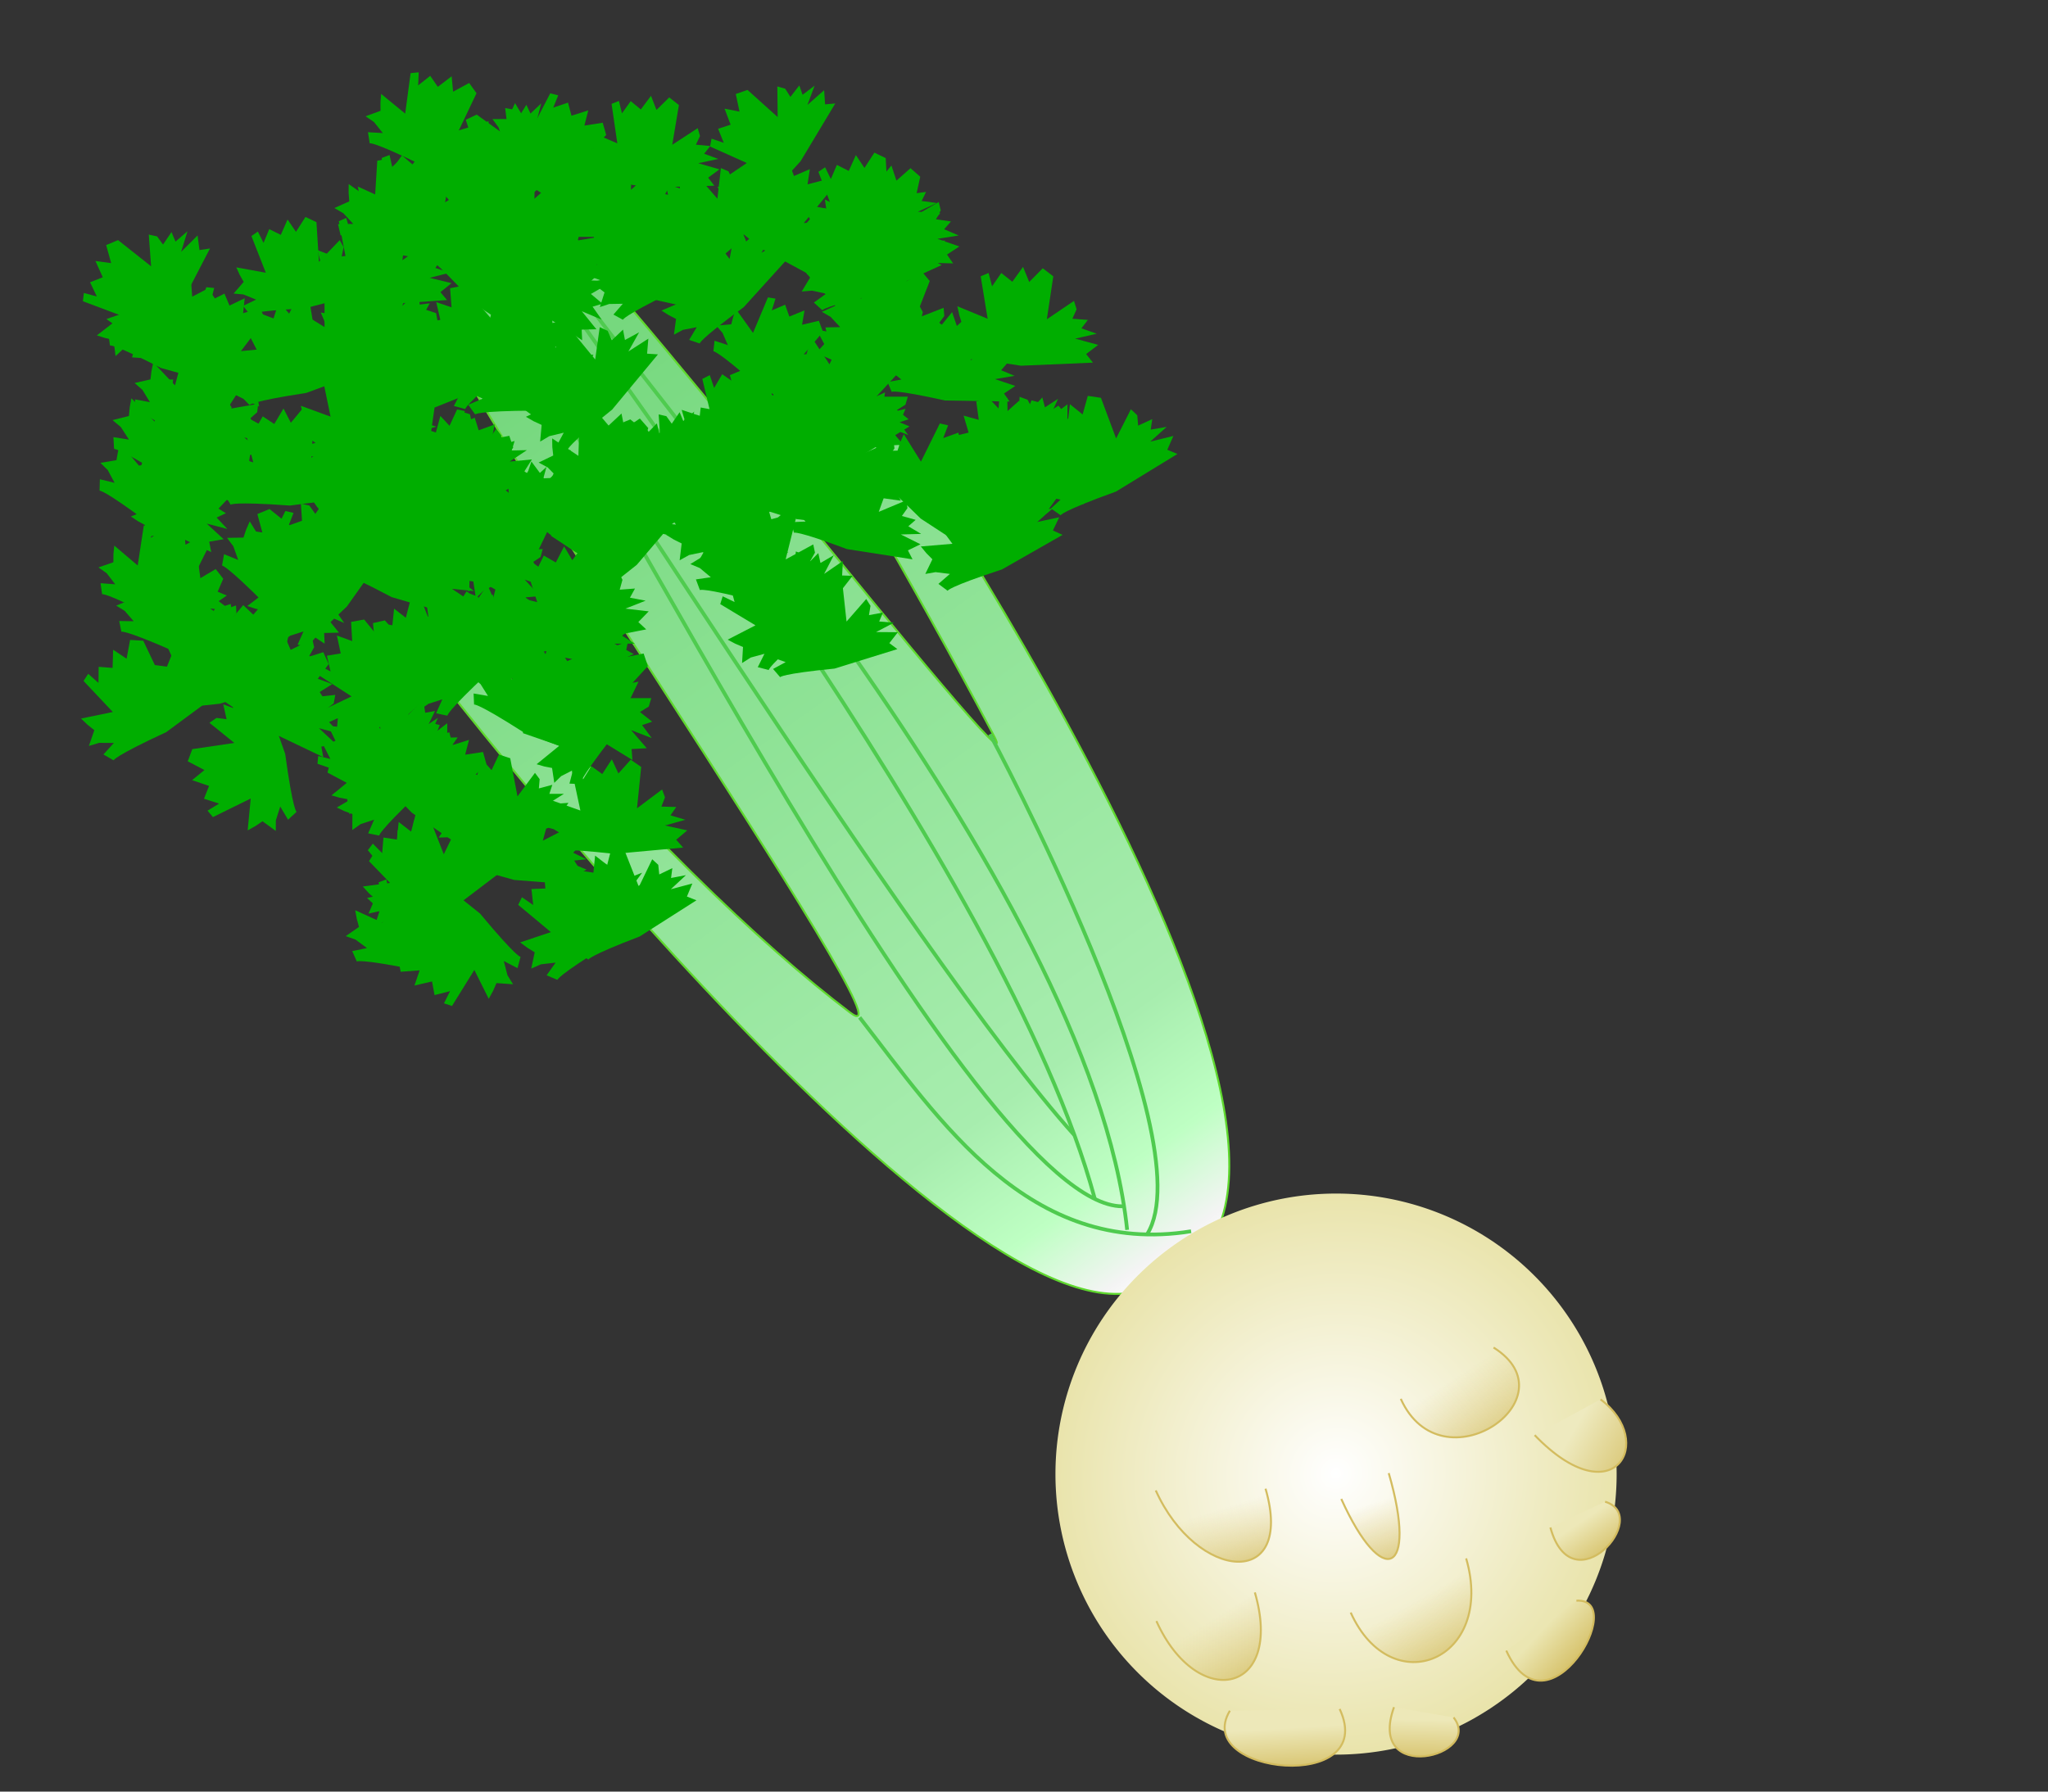 <?xml version="1.0" encoding="UTF-8"?>
<svg viewBox="0 150 800 700" xmlns="http://www.w3.org/2000/svg" xmlns:xlink="http://www.w3.org/1999/xlink">
 <rect x="0" y="150" width="800" height="700" fill="#333333" stroke="none"/>
 <defs>
  <linearGradient id="b">
   <stop stop-color="#d3bc5f" offset="0"/>
   <stop stop-color="#ede8b8" offset="1"/>
  </linearGradient>
  <linearGradient id="a">
   <stop stop-color="#d3bc5f" offset="0"/>
   <stop stop-color="#decd87" stop-opacity="0" offset="1"/>
  </linearGradient>
  <linearGradient id="n" x1="214.48" x2="463.98" y1="294.02" y2="645.93" gradientUnits="userSpaceOnUse">
   <stop stop-color="#76d87e" offset="0"/>
   <stop stop-color="#a7edae" offset=".779"/>
   <stop stop-color="#beffc3" offset=".893"/>
   <stop stop-color="#f4f4f4" offset=".973"/>
   <stop stop-color="#fff" offset="1"/>
  </linearGradient>
  <linearGradient id="i" x1="502.87" x2="501.7" y1="845.09" y2="825.23" gradientUnits="userSpaceOnUse">
   <stop stop-color="#d3bc5f" offset="0"/>
   <stop stop-color="#ede8b9" offset="1"/>
  </linearGradient>
  <linearGradient id="h" x1="618.02" x2="602.47" y1="801.12" y2="786.79" gradientUnits="userSpaceOnUse">
   <stop stop-color="#d3bc5f" offset="0"/>
   <stop stop-color="#ebe6b2" offset="1"/>
  </linearGradient>
  <linearGradient id="e" x1="645.91" x2="616.22" y1="723.16" y2="706.13" gradientUnits="userSpaceOnUse">
   <stop stop-color="#d3bc5f" offset="0"/>
   <stop stop-color="#eeeabf" offset="1"/>
  </linearGradient>
  <linearGradient id="m" x1="491.32" x2="473" y1="812.27" y2="783.01" gradientUnits="userSpaceOnUse" xlink:href="#a"/>
  <linearGradient id="l" x1="585.12" x2="564.59" y1="722.12" y2="690.64" gradientUnits="userSpaceOnUse" xlink:href="#a"/>
  <linearGradient id="g" x1="568.32" x2="552.22" y1="804.52" y2="775.81" gradientUnits="userSpaceOnUse" xlink:href="#a"/>
  <linearGradient id="j" x1="487.2" x2="477.73" y1="768.97" y2="739.16" gradientUnits="userSpaceOnUse" xlink:href="#a"/>
  <linearGradient id="f" x1="629.22" x2="618.58" y1="759.58" y2="743.85" gradientUnits="userSpaceOnUse" xlink:href="#b"/>
  <linearGradient id="k" x1="532.55" x2="523.08" y1="771.19" y2="741.37" gradientUnits="userSpaceOnUse" xlink:href="#a"/>
  <linearGradient id="d" x1="436.74" x2="423" y1="757.91" y2="737.6" gradientTransform="matrix(.634 .445 -.445 .634 616.85 166.1)" gradientUnits="userSpaceOnUse" xlink:href="#b"/>
  <radialGradient id="c" cx="488.57" cy="669.51" r="141.43" gradientTransform="matrix(1.355 -.988 .964 1.322 -818.89 266.86)" gradientUnits="userSpaceOnUse">
   <stop stop-color="#fff" offset="0"/>
   <stop stop-color="#dbd275" offset="1"/>
  </radialGradient>
 </defs>
 <path d="m453.1 650.45c101.81-33.199-116.2-348.59-116.2-348.59l-18.813 11.066s37.099 62.03 70.259 124.76c16.679 31.553-175.68-215.58-166.22-191.48 8.052 20.51-24.917 11.153-29.087 15.813-6.763 7.558-1.178 14.476-19.887 12.895-15.896-1.343 190.93 295.01 158.86 270.66-35.187-26.711-82.196-71.804-145.61-145.23-26.559 17.706-17.706 11.066-17.706 11.066s220.22 285.51 284.4 239.03z" fill="url(#n)" stroke="#5fd82e" stroke-width=".775"/>
 <path d="m206.33 244.32c19.775 37.487 186.46 245.15 221.32 374.04" fill="none" stroke="#4fcb4f" stroke-width="1.472"/>
 <path d="m177.83 244.87c31.183 40.16 179.34 279.28 241.8 348.59" fill="none" stroke="#4fcb4f" stroke-width="1.472"/>
 <path d="m197.47 274.95c31.183 40.16 183.25 346.56 240.97 346.37" fill="none" stroke="#4fcb4f" stroke-width="1.472"/>
 <path d="m220.63 255.66c21.442 36.899 205.38 238.72 219.66 374.87" fill="none" stroke="#4fcb4f" stroke-width="1.472"/>
 <path transform="matrix(.775 0 0 .775 143.25 207.08)" d="m630 669.51a141.43 141.43 0 1 1 -282.86 0 141.43 141.43 0 1 1 282.86 0z" fill="url(#c)"/>
 <path d="m167.62 421.74c-15.863 13.904-15.379 15.161-15.379 15.161l-4.139-1.004 2.454-5.059-5.134 1.472-3.229 2.11 0.278-6.025-2.911-1.188-2.882-1.488 10.364-5.507-13.32-7.788 0.888-2.94 4.488 2.096-1.579-5.598 4.941-1.037-1.657-6.362 5.581 1.748-0.699-6.875 4.641-1.066 10.382 11.59 1.126-11.692 2.911 1.188 1.645 3.336 3.866-4.015 0.853 3.713 4.979-3-3.555 7.071 6.98-4.926-0.22 5.425 3.926 0.075z" fill="#00ae00"/>
 <path d="m170.83 418.62c-19.556 7.42-19.541 8.756-19.541 8.756l-3.498-2.367 4.033-3.849-5.28-0.411-3.731 0.841 2.346-5.501-2.293-2.113-2.162-2.381 11.537-1.525-9.676-11.852 1.844-2.424 3.443 3.503 0.473-5.748 4.95 0.749 0.666-6.485 4.579 3.558 1.733-6.63 4.681 0.618 5.629 14.366 5.098-10.472 2.293 2.113 0.373 3.669 4.983-2.39-0.495 3.745 5.665-1.062-5.753 5.337 8.191-2.157-2.084 4.964 3.622 1.431z" fill="#00ae00"/>
 <path d="m158.79 450.85c-12.704 16.62-11.988 17.747-11.988 17.747l-4.221-0.167 1.397-5.398-4.704 2.435-2.727 2.683-0.908-5.912-3.063-0.586-3.094-0.883 9-7.381-14.473-4.968 0.289-3.032 4.774 1.161-2.63-5.135 4.601-1.974-2.855-5.862 5.768 0.608-2.024-6.548 4.304-1.944 12.36 9.239-1.191-11.588 3.063 0.586 2.252 2.921 2.974-4.66 1.555 3.443 4.254-3.89-2.074 7.57 5.823-6.154 0.847 5.318 3.832-0.694z" fill="#00ae00"/>
 <path d="m190.61 413.01c-16.391 15.298-15.835 16.617-15.835 16.617l-4.431-0.929 2.439-5.456-5.406 1.734-3.36 2.348 0.095-6.41-3.132-1.166-3.112-1.485 10.828-6.195-14.409-7.832 0.846-3.153 4.838 2.078-1.863-5.895 5.215-1.266-1.971-6.705 5.987 1.672-0.971-7.281 4.896-1.286 11.414 11.969 0.808-12.459 3.132 1.166 1.859 3.489 3.974-4.394 1.029 3.916 5.19-3.353-3.543 7.63 7.252-5.464-0.054 5.771 4.174-0.05z" fill="#00ae00"/>
 <path d="m160.9 467.56c-14.95-15.503-16.209-14.948-16.209-14.948l0.823-4.27 5.279 2.257-1.751-5.165-2.308-3.191 6.158-9e-3 1.07-3.027 1.377-3.012 6.12 10.303 7.296-13.963 3.042 0.763-1.92 4.679 5.633-1.882 1.298 4.989 6.408-1.998-1.512 5.777 6.978-1.047 1.312 4.682-11.316 11.151 11.979 0.581-1.07 3.027-3.322 1.84 4.283 3.748-3.745 1.05 3.302 4.932-7.384-3.283 5.362 6.879-5.544 0.039 0.114 4.008z" fill="#00ae00"/>
 <path d="m223.02 432.19c-16.801-15.758-18.115-15.098-18.115-15.098l0.65-4.606 5.759 2.128-2.147-5.423-2.637-3.284 6.577-0.34 0.981-3.291 1.31-3.291 7.089 10.677 7.045-15.306 3.29 0.652-1.8 5.101 5.916-2.312 1.653 5.26 6.738-2.478-1.305 6.251 7.398-1.493 1.653 4.931-11.49 12.518 12.827-0.022-0.981 3.291-3.45 2.144 4.775 3.774-3.945 1.322 3.791 5.091-8.063-3.111 6.097 7.061-5.92 0.339 0.336 4.275z" fill="#00ae00"/>
 <path d="m200.87 493.81c-20.18-5.811-20.973-4.729-20.973-4.729l-1.385-4.008 5.558-0.665-3.995-3.51-3.504-1.57 5.197-3.008-0.571-3.078-0.304-3.215 10.188 5.721-0.64-15.348 2.941-0.837 0.658 4.888 3.841-4.334 3.526 3.582 4.439-4.81 1.537 5.615 5.384-4.284 3.389 3.315-4.126 14.932 10.401-5.346 0.571 3.078-1.909 3.173 5.443 1.079-2.652 2.712 5.191 2.558-7.836 0.824 7.881 3.198-4.663 2.734 2.049 3.33z" fill="#00ae00"/>
 <path d="m198.97 479.48c-20.253 3.623-20.482 4.917-20.482 4.917l-2.952-2.923 4.598-2.989-5.03-1.356-3.76 0.136 3.267-4.893-1.833-2.459-1.658-2.695 11.431 0.62-7.203-13.214 2.223-2.008 2.693 4.012 1.501-5.471 4.649 1.623 1.821-6.149 3.781 4.271 2.879-6.095 4.414 1.448 2.834 14.91 6.83-9.199 1.833 2.459-0.306 3.615 5.252-1.406-1.158 3.531 5.67 2e-3 -6.531 4.115 8.311-0.598-2.916 4.421 3.241 2.041z" fill="#00ae00"/>
 <path d="m204.33 436c-18.052-11.546-19.141-10.718-19.141-10.718l-0.191-4.323 5.63 0.964-2.888-4.593-2.971-2.554 5.957-1.433 0.336-3.177 0.637-3.233 8.304 8.555 3.833-15.199 3.12 0.035-0.776 4.972 5.016-3.124 2.409 4.528 5.739-3.416-0.127 5.939 6.511-2.627 2.352 4.227-8.373 13.407 11.727-2.208-0.336 3.177-2.789 2.549 5.011 2.637-3.382 1.882 4.335 4.01-7.904-1.47 6.78 5.418-5.356 1.319 1.036 3.852z" fill="#00ae00"/>
 <path d="m173.65 503.8c-20.721 7.874-20.705 9.289-20.705 9.289l-3.708-2.507 4.272-4.082-5.596-0.433-3.954 0.893 2.483-5.831-2.431-2.238-2.293-2.522 12.226-1.622-10.26-12.555 1.953-2.57 3.651 3.711 0.499-6.092 5.246 0.791 0.702-6.873 4.855 3.768 1.833-7.027 4.962 0.653 5.973 15.222 5.397-11.101 2.431 2.238 0.397 3.888 5.28-2.536-0.522 3.969 6.003-1.128-6.095 5.659 8.68-2.29-2.207 5.262 3.839 1.514z" fill="#00ae00"/>
 <path d="m249.88 515.89c-20.059 7.663-20.041 9.034-20.041 9.034l-3.596-2.422 4.131-3.961-5.422-0.41-3.828 0.872 2.396-5.653-2.359-2.164-2.225-2.44 11.841-1.592-9.961-12.144 1.888-2.493 3.543 3.588 0.473-5.902 5.083 0.757 0.668-6.659 4.709 3.642 1.764-6.81 4.807 0.624 5.812 14.735 5.209-10.763 2.359 2.164 0.391 3.766 5.11-2.465-0.499 3.846 5.814-1.103-5.894 5.492 8.404-2.234-2.128 5.101 3.721 1.46z" fill="#00ae00"/>
 <path d="m176.01 505.61c-20.111 9.642-19.976 11.059-19.976 11.059l-3.929-2.201 3.939-4.452-5.647 0.037-3.889 1.229 1.998-6.056-2.626-2.039-2.511-2.336 12.121-2.657-11.346-11.722 1.742-2.741 3.973 3.412-0.014-6.15 5.327 0.351 0.125-6.95 5.185 3.369 1.245-7.2 5.029 0.236 7.272 14.757 4.475-11.585 2.626 2.039 0.726 3.865 5.08-2.988-0.189 4.024 5.924-1.637-5.633 6.188 8.509-3.028-1.768 5.462 3.976 1.195z" fill="#00ae00"/>
 <path d="m161.76 528.79c-21.635-4.312-22.37-3.11-22.37-3.11l-1.802-4.074 5.76-1.184-4.49-3.323-3.806-1.336 5.176-3.605-0.867-3.172-0.6-3.339 11.167 5.094-2.017-16.01 3.005-1.135 1.117 5.059 3.64-4.874 4.006 3.44 4.225-5.425 2.102 5.743 5.26-4.957 3.839 3.173-3.009 15.992 10.419-6.508 0.867 3.172-1.72 3.489 5.793 0.652-2.538 3.071 5.659 2.222-8.13 1.551 8.53 2.656-4.642 3.271 2.437 3.306z" fill="#00ae00"/>
 <path d="m238.42 438.96c-12.53 16.274-11.831 17.383-11.831 17.383l-4.144-0.178 1.39-5.295-4.627 2.375-2.687 2.624-0.871-5.808-3.005-0.586-3.034-0.878 8.861-7.216-14.193-4.927 0.294-2.976 4.683 1.156-2.564-5.05 4.524-1.923-2.783-5.765 5.661 0.617-1.965-6.436 4.233-1.894 12.103 9.113-1.13-11.381 3.005 0.586 2.201 2.876 2.936-4.565 1.515 3.386 4.19-3.805-2.062 7.425 5.738-6.022 0.813 5.224 3.765-0.668z" fill="#00ae00"/>
 <path d="m218.81 406.63c-19.625-7.964-20.534-6.963-20.534-6.963l-0.965-4.166 5.645-0.079-3.635-3.943-3.348-1.946 5.53-2.467-0.247-3.148 0.035-3.257 9.613 6.816 0.983-15.461 3.038-0.528 0.142 4.972 4.311-3.94 3.158 3.966 4.961-4.354 0.948 5.795 5.853-3.727 3.049 3.683-5.718 14.539 10.997-4.261 0.246 3.148-2.251 2.98 5.345 1.659-2.947 2.439 4.936 3.114-7.946-2e-3 7.566 4.042-4.966 2.248 1.702 3.557z" fill="#00ae00"/>
 <path d="m198.8 293.82c-17.539 14.626-17.049 15.999-17.049 15.999l-4.454-1.197 2.791-5.41-5.596 1.457-3.551 2.197 0.461-6.513-3.119-1.363-3.08-1.687 11.364-5.685-14.209-8.784 1.04-3.159 4.802 2.389-1.56-6.101 5.376-0.991-1.623-6.93 5.994 2.04-0.574-7.46 5.052-1.03 10.928 12.821 1.53-12.625 3.119 1.363 1.692 3.654 4.292-4.243 0.824 4.042 5.469-3.115-4.037 7.558 7.686-5.145-0.383 5.866 4.247 0.186z" fill="#00ae00"/>
 <path d="m135.87 296.41c-20.101-6.714-20.946-5.657-20.946-5.657l-1.227-4.1 5.632-0.435-3.88-3.708-3.467-1.732 5.367-2.813-0.445-3.128-0.17-3.255 10.031 6.199 5e-3 -15.502 3.001-0.72 0.456 4.956 4.056-4.207 3.404 3.761 4.68-4.662 1.312 5.727 5.61-4.091 3.277 3.486-4.792 14.88 10.713-4.949 0.445 3.128-2.059 3.118 5.443 1.319-2.789 2.622 5.126 2.799-7.936 0.499 7.811 3.558-4.818 2.559 1.925 3.444z" fill="#00ae00"/>
 <path d="m157.75 341.49c-22.737-3.502-23.447-2.216-23.447-2.216l-2.064-4.162 5.946-1.497-4.83-3.257-4.026-1.218 5.228-3.992-1.049-3.265-0.778-3.451 11.867 4.796-2.833-16.587 3.079-1.319 1.396 5.219 3.57-5.244 4.331 3.4 4.153-5.845 2.453 5.887 5.253-5.405 4.145 3.13-2.402 16.799 10.556-7.257 1.049 3.265-1.633 3.713 6.065 0.415-2.504 3.316 5.997 2.055-8.399 1.988 9.008 2.377-4.686 3.62 2.69 3.333z" fill="#00ae00"/>
 <path d="m183.25 266.28c-14.138-15.336-15.369-14.827-15.369-14.827l0.89-4.117 5.062 2.3-1.583-5.039-2.166-3.14 5.963 0.125 1.102-2.908 1.399-2.886 5.701 10.109 7.369-13.36 2.929 0.805-1.961 4.489 5.495-1.7 1.148 4.859 6.248-1.795-1.589 5.56 6.779-0.862 1.169 4.562-11.2 10.55 11.586 0.823-1.102 2.908-3.257 1.709 4.065 3.723-3.649 0.935 3.089 4.848-7.078-3.339 5.042 6.778-5.369-0.083 0.023 3.883z" fill="#00ae00"/>
 <path d="m183.24 237.33c-14.181-17.151-15.522-16.679-15.522-16.679l1.184-4.335 5.261 2.742-1.397-5.459-2.127-3.469 6.345 0.476 1.341-3.034 1.657-2.995 5.493 11.097 8.618-13.811 3.074 1.026-2.347 4.67 5.952-1.495 0.944 5.242 6.76-1.554-2.013 5.832 7.272-0.529 0.983 4.927-12.538 10.597 12.296 1.543-1.341 3.034-3.568 1.634 4.117 4.199-3.942 0.787 3.013 5.342-7.349-3.964 4.982 7.511-5.715-0.397-0.199 4.138z" fill="#00ae00"/>
 <path d="m217.63 271.44c-18.215 10.433-17.99 11.755-17.99 11.755l-3.84-1.796 3.391-4.45-5.298 0.423-3.566 1.421 1.459-5.822-2.605-1.733-2.518-2.02 11.195-3.328-11.456-10.224 1.446-2.693 3.964 2.93-0.436-5.772 5.024-0.037-0.361-6.533 5.099 2.805 0.674-6.844 4.737-0.124 7.84 13.352 3.404-11.182 2.605 1.733 0.947 3.578 4.563-3.154 0.099 3.79 5.448-1.944-4.862 6.196 7.779-3.428-1.284 5.248 3.815 0.848z" fill="#00ae00"/>
 <path d="m201.58 246.11c-21.913-0.506-22.426 0.797-22.426 0.797l-2.463-3.678 5.434-2.148-4.965-2.481-3.954-0.654 4.447-4.417-1.393-2.955-1.161-3.165 11.804 3.068-4.722-15.322 2.746-1.626 1.962 4.759 2.726-5.395 4.511 2.679 3.203-6.034 3.043 5.26 4.296-5.754 4.302 2.446-0.199 16.168 9.079-8.158 1.393 2.955-1.085 3.71 5.781-0.356-1.957 3.441 5.92 1.203-7.691 2.913 8.804 1.135-3.981 3.998 2.952 2.817z" fill="#00ae00"/>
 <path d="m253.75 345.3c-16.444 14.291-15.95 15.592-15.95 15.592l-4.271-1.055 2.557-5.214-5.309 1.498-3.344 2.165 0.313-6.221-3.002-1.24-2.971-1.549 10.728-5.643-13.723-8.102 0.93-3.033 4.626 2.185-1.606-5.789 5.108-1.05-1.683-6.579 5.756 1.829-0.693-7.104 4.798-1.081 10.672 12.016 1.214-12.071 3.002 1.24 1.685 3.452 4.011-4.13 0.865 3.839 5.155-3.077-3.703 7.287 7.23-5.057-0.251 5.602 4.055 0.095z" fill="#00ae00"/>
 <path d="m295.55 384.99c-21.346-5.593-22.151-4.437-22.151-4.437l-1.557-4.175 5.822-0.839-4.285-3.585-3.721-1.561 5.383-3.291-0.677-3.219-0.401-3.37 10.847 5.751-1.06-16.106 3.068-0.954 0.815 5.117 3.925-4.65 3.795 3.673 4.541-5.165 1.757 5.86 5.547-4.636 3.644 3.397-3.956 15.789 10.79-5.879 0.677 3.219-1.925 3.381 5.745 0.996-2.717 2.916 5.518 2.555-8.21 1.065 8.359 3.16-4.829 2.99 2.236 3.446z" fill="#00ae00"/>
 <path d="m234.78 347.85c-20.732-7.702-21.65-6.628-21.65-6.628l-1.137-4.319 5.89-0.258-3.917-4.002-3.555-1.927 5.696-2.747-0.355-3.278-0.064-3.401 10.246 6.815 0.544-16.169 3.155-0.646 0.303 5.185 4.377-4.247 3.42 4.041 5.043-4.7 1.17 6.019 5.993-4.072 3.297 3.75-5.516 15.354 11.346-4.79 0.355 3.278-2.256 3.18 5.631 1.565-3 2.637 5.249 3.097-8.294 0.245 8.023 3.983-5.114 2.502 1.887 3.659z" fill="#00ae00"/>
 <path d="m172.4 345.27c-15.642-14.73-16.869-14.117-16.869-14.117l0.615-4.295 5.368 1.996-1.993-5.062-2.453-3.068 6.136-0.305 0.921-3.067 1.228-3.067 6.593 9.972 6.6-14.263 3.068 0.614-1.689 4.755 5.523-2.146 1.532 4.909 6.29-2.299-1.229 5.829 6.903-1.379 1.533 4.602-10.741 11.655 11.964 3e-3 -0.921 3.068-3.222 1.993 4.447 3.529-3.682 1.226 3.527 4.756-7.515-2.917 5.674 6.597-5.522 0.305 0.306 3.988z" fill="#00ae00"/>
 <path d="m155.35 291.25c-13.755 16.138-13.09 17.318-13.09 17.318l-4.263-0.396 1.705-5.389-4.893 2.212-2.905 2.568-0.601-6.033-3.069-0.758-3.084-1.06 9.508-6.986-14.382-5.808 0.456-3.054 4.769 1.432-2.385-5.339 4.764-1.751-2.574-6.087 5.805 0.926-1.696-6.737 4.462-1.736 12.013 10.018-0.582-11.794 3.069 0.758 2.122 3.078 3.261-4.556 1.389 3.569 4.516-3.709-2.507 7.551 6.226-5.915 0.571 5.428 3.916-0.496z" fill="#00ae00"/>
 <path d="m267.5 351.26c-18.631 12.81-18.274 14.208-18.274 14.208l-4.28-1.588 3.247-5.077-5.65 0.923-3.702 1.84 1.052-6.379-2.95-1.63-2.882-1.946 11.724-4.562-13.201-9.962 1.315-3.018 4.514 2.795-0.978-6.158 5.39-0.484-0.965-6.981 5.721 2.561 0.118-7.407 5.074-0.552 9.597 13.641 2.666-12.305 2.95 1.63 1.333 3.757 4.62-3.789 0.442 4.06 5.677-2.569-4.672 7.081 8.048-4.367-0.915 5.747 4.17 0.573z" fill="#00ae00"/>
 <path d="m290.49 270.04c-17.529 12.837-17.146 14.17-17.146 14.17l-4.157-1.403 2.974-4.97-5.401 1.048-3.503 1.874 0.828-6.157-2.88-1.481-2.824-1.786 11.131-4.717-12.965-9.191 1.176-2.937 4.416 2.555-1.116-5.887 5.163-0.619-1.127-6.678 5.569 2.296-0.098-7.118 4.858-0.676 9.608 12.828 2.209-11.896 2.88 1.481 1.388 3.571 4.329-3.771 0.54 3.887 5.379-2.63-4.285 6.935 7.606-4.425-0.714 5.547 4.022 0.431z" fill="#00ae00"/>
 <path d="m262.02 264.36c-18.824 9.251-18.684 10.583-18.684 10.583l-3.715-2.034 3.663-4.223-5.31 0.087-3.646 1.191 1.823-5.713-2.488-1.893-2.383-2.174 11.374-2.61-10.777-10.92 1.613-2.594 3.768 3.173-0.069-5.783 5.012 0.281 0.053-6.537 4.907 3.12 1.105-6.782 4.732 0.176 6.973 13.811 4.103-10.935 2.488 1.893 0.718 3.628 4.75-2.856-0.141 3.785 5.556-1.594-5.241 5.87 7.975-2.926-1.613 5.152 3.75 1.087z" fill="#00ae00"/>
 <path d="m292.16 331.05c-22.414-1.974-23.026-0.673-23.026-0.673l-2.279-3.931 5.709-1.839-4.921-2.872-4.007-0.933 4.848-4.229-1.231-3.12-0.979-3.319 11.888 3.927-3.82-16.01 2.921-1.484 1.694 5.005 3.151-5.345 4.443 3.044 3.682-5.969 2.768 5.59 4.784-5.609 4.244 2.791-1.277 16.549 9.842-7.754 1.231 3.12-1.357 3.728 5.946 0.019-2.233 3.395 5.984 1.625-8.072 2.474 8.944 1.748-4.344 3.831 2.837 3.082z" fill="#00ae00"/>
 <path d="m249.18 265.66c-19.89-8.935-20.864-7.94-20.864-7.94l-0.836-4.323 5.811 0.132-3.591-4.194-3.371-2.129 5.783-2.329-0.135-3.248 0.16-3.349 9.633 7.376 1.595-15.87 3.146-0.429-0.041 5.12 4.584-3.891 3.099 4.199 5.269-4.293 0.756 5.998 6.163-3.613 2.997 3.905-6.433 14.742 11.476-3.968 0.135 3.248-2.428 2.981 5.437 1.909-3.124 2.398 4.961 3.391-8.176-0.303 7.631 4.444-5.195 2.126 1.617 3.724z" fill="#00ae00"/>
 <path d="m204.55 267.9c-15.811-15.799-17.106-15.2-17.106-15.2l0.772-4.447 5.521 2.241-1.916-5.326-2.457-3.267 6.39-0.128 1.052-3.161 1.371-3.152 6.548 10.573 7.303-14.628 3.171 0.734-1.903 4.892 5.809-2.061 1.442 5.152 6.611-2.197-1.458 6.023 7.221-1.221 1.452 4.833-11.528 11.788 12.441 0.373-1.052 3.161-3.412 1.973 4.516 3.807-3.866 1.161 3.521 5.054-7.725-3.265 5.696 7.035-5.752 0.147 0.195 4.157z" fill="#00ae00"/>
 <path d="m297.53 337.64c-21.792 7.428-21.826 8.898-21.826 8.898l-3.759-2.735 4.581-4.083-5.793-0.651-4.136 0.785 2.787-5.964-2.443-2.41-2.289-2.701 12.749-1.244-10.199-13.401 2.12-2.597 3.656 3.983 0.737-6.306 5.417 1.01 0.976-7.109 4.904 4.086 2.155-7.228 5.127 0.856 5.652 16.015 6.002-11.329 2.443 2.41 0.272 4.05 5.572-2.442-0.685 4.101 6.272-0.955-6.53 5.655 9.092-2.065-2.479 5.383 3.93 1.71z" fill="#00ae00"/>
 <path d="m267.59 339.36c-13.045 15.939-12.377 17.072-12.377 17.072l-4.148-0.302 1.551-5.266-4.709 2.243-2.771 2.55-0.7-5.847-2.995-0.677-3.015-0.97 9.098-6.969-14.08-5.362 0.383-2.974 4.659 1.298-2.42-5.139 4.593-1.792-2.617-5.862 5.656 0.787-1.778-6.51 4.299-1.772 11.86 9.496-0.793-11.442 2.995 0.677 2.12 2.948 3.079-4.488 1.418 3.439 4.314-3.689-2.289 7.381 5.932-5.865 0.659 5.261 3.794-0.558z" fill="#00ae00"/>
 <path d="m294.33 357.08c-18.475 13.933-18.047 15.347-18.047 15.347l-4.448-1.432 3.092-5.337-5.736 1.197-3.703 2.048 0.789-6.569-3.089-1.534-3.034-1.86 11.783-5.19-13.945-9.594 1.209-3.145 4.741 2.655-1.276-6.252 5.489-0.736-1.3-7.094 5.965 2.362-0.211-7.578 5.164-0.792 10.424 13.517 2.174-12.701 3.089 1.534 1.532 3.782 4.554-4.081 0.634 4.131 5.689-2.881-4.46 7.449 8.033-4.826-0.678 5.918 4.29 0.399z" fill="#00ae00"/>
 <path d="m407.6 351.72c-16.993 15.405-16.444 16.762-16.444 16.762l-4.519-1.016 2.576-5.545-5.555 1.694-3.472 2.352 0.192-6.555-3.187-1.239-3.161-1.565 11.168-6.176-14.623-8.225 0.912-3.213 4.918 2.198-1.818-6.058 5.353-1.217-1.917-6.887 6.099 1.799-0.886-7.462 5.027-1.243 11.498 12.412 1.012-12.732 3.187 1.239 1.85 3.596 4.13-4.436 0.995 4.021 5.358-3.352-3.737 7.752 7.499-5.482-0.14 5.902 4.27 0.011z" fill="#00ae00"/>
 <path d="m408.74 341.5c-20.435 4.653-20.606 5.98-20.606 5.98l-3.143-2.834 4.536-3.261-5.183-1.14-3.819 0.317 3.091-5.134-1.983-2.414-1.816-2.663 11.661 0.086-7.959-13.103 2.166-2.15 2.931 3.954 1.266-5.639 4.809 1.429 1.56-6.343 4.051 4.165 2.639-6.339 4.56 1.262 3.595 15.036 6.511-9.686 1.983 2.414-0.139 3.693 5.277-1.681-1.01 3.648 5.769-0.268-6.45 4.499 8.428-1.005-2.757 4.637 3.396 1.922z" fill="#00ae00"/>
 <path d="m308.93 352.56c-19.585-6.516-20.407-5.485-20.407-5.485l-1.2-3.991 5.485-0.43-3.783-3.607-3.378-1.683 5.224-2.746-0.437-3.046-0.17-3.17 9.776 6.026-0.013-15.098 2.922-0.704 0.45 4.826 3.946-4.102 3.32 3.659 4.552-4.546 1.285 5.576 5.459-3.991 3.196 3.391-4.65 14.498 10.429-4.833 0.437 3.046-2.002 3.039 5.302 1.278-2.713 2.557 4.996 2.72-7.728 0.496 7.611 3.457-4.689 2.498 1.878 3.352z" fill="#00ae00"/>
 <path d="m325.58 342.07c-20.45-7.159-21.33-6.091-21.33-6.091l-1.194-4.209 5.764-0.362-3.911-3.848-3.518-1.821 5.528-2.796-0.409-3.204-0.126-3.33 10.163 6.485 0.234-15.847 3.078-0.691 0.393 5.073 4.209-4.241 3.424 3.895 4.853-4.697 1.257 5.874 5.795-4.1 3.299 3.612-5.118 15.141 11.025-4.902 0.409 3.204-2.151 3.157 5.544 1.429-2.89 2.639 5.199 2.936-8.12 0.394 7.932 3.753-4.963 2.545 1.917 3.549z" fill="#00ae00"/>
 <path d="m295.32 300.19c-15.493-13.559-16.647-12.929-16.647-12.929l0.439-4.134 5.21 1.723-2.085-4.778-2.457-2.853 5.865-0.506 0.775-2.97 1.069-2.98 6.662 9.319 5.822-13.889 2.959 0.481-1.451 4.612 5.213-2.248 1.639 4.647 5.943-2.421-0.973 5.624 6.562-1.561 1.628 4.354-9.878 11.536 11.457-0.415-0.775 2.97-3.015 2.021 4.382 3.224-3.483 1.303 3.543 4.431-7.298-2.53 5.663 6.119-5.277 0.485 0.432 3.808z" fill="#00ae00"/>
 <path d="m330.85 364.54c-19.831-7.413-20.712-6.388-20.712-6.388l-1.08-4.136 5.638-0.235-3.742-3.839-3.4-1.851 5.458-2.619-0.334-3.138-0.055-3.255 9.795 6.544 0.553-15.477 3.021-0.612 0.28 4.964 4.198-4.057 3.265 3.875 4.837-4.489 1.108 5.764 5.745-3.887 3.148 3.596-5.31 14.687 10.871-4.562 0.334 3.138-2.166 3.04 5.387 1.509-2.877 2.519 5.019 2.975-7.941 0.218 7.672 3.829-4.9 2.385 1.8 3.507z" fill="#00ae00"/>
 <path d="m324.48 313.96c-16.085-15.155-17.347-14.524-17.347-14.524l0.633-4.417 5.521 2.054-2.048-5.208-2.523-3.157 6.311-0.312 0.948-3.155 1.264-3.155 6.779 10.259 6.792-14.669 3.155 0.633-1.738 4.89 5.681-2.206 1.575 5.05 6.47-2.363-1.265 5.995 7.101-1.416 1.575 4.734-11.05 11.985 12.306 6e-3 -0.948 3.155-3.314 2.049 4.574 3.631-3.787 1.26 3.626 4.893-7.729-3.002 5.834 6.787-5.68 0.313 0.313 4.102z" fill="#00ae00"/>
 <path d="m391.39 372.49c-21.168 6.915-21.219 8.336-21.219 8.336l-3.602-2.692 4.481-3.893-5.595-0.701-4.01 0.708 2.769-5.733-2.333-2.361-2.181-2.64 12.346-1.046-9.698-13.087 2.082-2.486 3.487 3.897 0.79-6.09 5.227 1.044 1.032-6.864 4.692 4.012 2.174-6.964 4.948 0.891 5.269 15.559 5.944-10.883 2.333 2.361 0.213 3.921 5.419-2.293-0.713 3.958 6.078-0.846-6.385 5.388 8.819-1.885-2.465 5.175 3.78 1.702z" fill="#00ae00"/>
 <path d="m397.06 341.81c-20.169-8.467-21.121-7.444-21.121-7.444l-0.946-4.315 5.831-0.012-3.706-4.117-3.434-2.051 5.742-2.479-0.216-3.254 0.077-3.363 9.844 7.158 1.206-15.955 3.144-0.508 0.086 5.136 4.501-4.016 3.212 4.134 5.178-4.436 0.907 5.996 6.091-3.777 3.103 3.842-6.085 14.945 11.41-4.264 0.216 3.254-2.361 3.05 5.5 1.779-3.073 2.482 5.059 3.277-8.207-0.1 7.763 4.267-5.157 2.261 1.714 3.694z" fill="#00ae00"/>
 <path d="m359.65 352.62c-16.151-16.022-17.467-15.406-17.467-15.406l0.769-4.529 5.627 2.26-1.97-5.413-2.512-3.315 6.503-0.154 1.06-3.222 1.384-3.213 6.704 10.737 7.378-14.916 3.23 0.735-1.918 4.986 5.905-2.119 1.487 5.238 6.721-2.26-1.461 6.136 7.345-1.269 1.496 4.913-11.689 12.041 12.664 0.333-1.06 3.222-3.465 2.021 4.61 3.858-3.931 1.196 3.602 5.131-7.875-3.294 5.824 7.139-5.854 0.171 0.214 4.23z" fill="#00ae00"/>
 <path d="m345.08 295.03c-20.607 0.629-21.023 1.878-21.023 1.878l-2.499-3.33 4.995-2.291-4.788-2.08-3.747-0.415 3.954-4.372-1.458-2.706-1.25-2.914 11.241 2.287-5.207-14.153 2.498-1.666 2.083 4.371 2.288-5.204 4.372 2.289 2.705-5.829 3.123 4.787 3.745-5.621 4.163 2.081 0.628 15.195 8.116-8.12 1.458 2.706-0.832 3.539 5.412-0.626-1.665 3.331 5.62 0.831-7.077 3.124 8.326 0.623-3.538 3.956 2.915 2.497z" fill="#00ae00"/>
 <path d="m278.52 367.79c-18.554-10.036-19.564-9.145-19.564-9.145l-0.499-4.23 5.597 0.541-3.167-4.302-3.101-2.294 5.745-1.835 0.101-3.143 0.392-3.22 8.769 7.802 2.669-15.198 3.066-0.19-0.404 4.937 4.7-3.428 2.691 4.272 5.389-3.767 0.303 5.84 6.203-3.047 2.614 3.981-7.255 13.766 11.354-3.011-0.101 3.143-2.555 2.703 5.109 2.228-3.185 2.091 4.545 3.625-7.866-0.874 7.046 4.831-5.163 1.681 1.295 3.708z" fill="#00ae00"/>
 <path d="m312.18 321.45c-13.671 16.804-12.965 17.993-12.965 17.993l-4.364-0.305 1.615-5.544-4.945 2.373-2.907 2.691-0.754-6.148-3.152-0.703-3.174-1.011 9.547-7.357-14.825-5.596 0.394-3.13 4.904 1.351-2.561-5.397 4.825-1.899-2.771-6.157 5.951 0.81-1.89-6.841 4.516-1.877 12.503 9.95-0.87-12.032 3.152 0.703 2.239 3.094 3.224-4.73 1.502 3.613 4.525-3.893-2.385 7.77 6.22-6.187 0.71 5.531 3.988-0.598z" fill="#00ae00"/>
 <path d="m325.98 411.23c-20.898 2.055-21.235 3.353-21.235 3.353l-2.768-3.212 4.919-2.671-5.009-1.785-3.836-0.165 3.718-4.715-1.667-2.649-1.47-2.875 11.58 1.552-6.264-14.025 2.424-1.864 2.417 4.299 1.968-5.446 4.6 2.026 2.348-6.109 3.503 4.65 3.42-5.969 4.374 1.828 1.682 15.398 7.69-8.809 1.667 2.649-0.602 3.653 5.457-1.008-1.463 3.499 5.769 0.459-6.977 3.661 8.504 0.061-3.323 4.263 3.134 2.337z" fill="#00ae00"/>
 <path d="m316.52 396.2c-16.707 14.263-16.22 15.579-16.22 15.579l-4.297-1.101 2.624-5.235-5.367 1.464-3.391 2.153 0.371-6.27-3.016-1.277-2.982-1.589 10.867-5.594-13.765-8.291 0.965-3.05 4.645 2.244-1.568-5.851 5.159-1.013-1.639-6.648 5.788 1.896-0.635-7.169 4.848-1.047 10.654 12.21 1.331-12.16 3.016 1.277 1.668 3.496 4.081-4.128 0.838 3.878 5.225-3.057-3.798 7.315 7.335-5.034-0.303 5.646 4.088 0.132z" fill="#00ae00"/>
 <path d="m225.22 401.21c-22.64-0.233-23.153 1.119-23.153 1.119l-2.592-3.766 5.584-2.29-5.161-2.498-4.093-0.624 4.535-4.62-1.478-3.034-1.24-3.253 12.232 3.014-5.079-15.764 2.815-1.716 2.089 4.889 2.744-5.608 4.694 2.707 3.229-6.275 3.213 5.393 4.362-6 4.475 2.47 8e-3 16.702 9.27-8.546 1.478 3.034-1.071 3.846 5.966-0.444-1.976 3.58 6.13 1.164-7.905 3.111 9.108 1.056-4.059 4.182 3.086 2.871z" fill="#00ae00"/>
 <path d="m184.03 346.58c-21.077 4.276-21.285 5.634-21.285 5.634l-3.155-2.984 4.732-3.235-5.289-1.296-3.926 0.233 3.295-5.192-1.975-2.525-1.798-2.776 11.961 0.372-7.847-13.635 2.275-2.153 2.911 4.127 1.436-5.754 4.898 1.583 1.754-6.47 4.055 4.372 2.861-6.439 4.647 1.406 3.322 15.513 6.915-9.778 1.975 2.525-0.232 3.785 5.454-1.597-1.125 3.718 5.925-0.135-6.726 4.458 8.671-0.826-2.941 4.69 3.437 2.054z" fill="#00ae00"/>
 <path d="m154.73 249.28c-20.715-8.368-21.672-7.311-21.672-7.311l-1.025-4.393 5.954-0.093-3.841-4.153-3.535-2.047 5.83-2.611-0.265-3.32 0.032-3.436 10.152 7.174 1.011-16.311 3.204-0.562 0.158 5.244 4.541-4.164 3.338 4.178 5.226-4.601 1.009 6.111 6.168-3.941 3.222 3.881-6.008 15.346 11.594-4.513 0.265 3.32-2.369 3.147 5.641 1.741-3.104 2.578 5.212 3.277-8.382 0.011 7.987 4.251-5.235 2.38 1.802 3.749z" fill="#00ae00"/>
 <path d="m165.03 214.64c-19.597-9.59-20.603-8.626-20.603-8.626l-0.694-4.351 5.806 0.323-3.454-4.312-3.301-2.24 5.86-2.139-0.028-3.252 0.27-3.344 9.391 7.693 2.118-15.818 3.16-0.325-0.21 5.119 4.712-3.74 2.961 4.301 5.41-4.119 0.559 6.023 6.282-3.411 2.869 4.004-6.918 14.531 11.607-3.591 0.028 3.252-2.526 2.901 5.374 2.087-3.203 2.295 4.849 3.554-8.166-0.572 7.485 4.695-5.265 1.955 1.494 3.777z" fill="#00ae00"/>
 <path d="m312.73 212.98c-14.549 15.822-13.921 17.043-13.921 17.043l-4.303-0.564 1.932-5.394-5.04 2.054-3.04 2.491-0.378-6.134-3.079-0.885-3.083-1.192 9.897-6.714-14.347-6.432 0.578-3.076 4.776 1.633-2.212-5.499 4.892-1.591-2.375-6.264 5.845 1.16-1.461-6.889 4.585-1.588 11.786 10.606-0.139-11.968 3.079 0.885 2.032 3.199 3.478-4.491 1.27 3.668 4.716-3.584-2.828 7.553 6.532-5.754 0.371 5.52 3.986-0.353z" fill="#00ae00"/>
 <path d="m209.19 219.55c-12.42 16.835-11.684 17.95-11.684 17.95l-4.223-0.095 1.305-5.422-4.662 2.515-2.681 2.729-1.009-5.896-3.073-0.534-3.108-0.83 8.873-7.534-14.557-4.721 0.237-3.037 4.793 1.079-2.717-5.089 4.567-2.053-2.954-5.813 5.778 0.51-2.136-6.513 4.271-2.017 12.517 9.027-1.389-11.567 3.073 0.534 2.302 2.883 2.894-4.71 1.614 3.417 4.188-3.963-1.945 7.605 5.718-6.253 0.938 5.303 3.82-0.76z" fill="#00ae00"/>
 <path d="m161.2 364.46c-14.948-16.987-16.295-16.466-16.295-16.466l1.068-4.442 5.432 2.622-1.59-5.505-2.27-3.459 6.463 0.285 1.268-3.126 1.59-3.095 5.929 11.106 8.327-14.305 3.156 0.947-2.24 4.819 6.002-1.705 1.123 5.298 6.822-1.79-1.863 5.99 7.374-0.765 1.153 4.977-12.411 11.161 12.545 1.184-1.268 3.126-3.575 1.772 4.315 4.139-3.981 0.922 3.229 5.335-7.592-3.799 5.298 7.477-5.82-0.225-0.073 4.212z" fill="#00ae00"/>
 <path d="m248.76 370.67c-16.712 13.045-16.298 14.334-16.298 14.334l-4.096-1.244 2.752-4.936-5.236 1.184-3.361 1.932 0.623-6.03-2.853-1.359-2.807-1.658 10.714-4.934-12.92-8.576 1.059-2.9 4.384 2.36-1.264-5.708 5.017-0.758-1.299-6.479 5.5 2.073-0.309-6.939 4.718-0.804 9.755 12.223 1.798-11.668 2.853 1.359 1.46 3.441 4.109-3.808 0.643 3.775 5.167-2.726-3.972 6.892 7.285-4.543-0.531 5.431 3.935 0.3z" fill="#00ae00"/>
 <path d="m215.93 359.71c-15.764-13.343-16.91-12.692-16.91-12.692l0.372-4.154 5.254 1.642-2.17-4.758-2.511-2.821 5.874-0.605 0.728-2.991 1.023-3.007 6.836 9.237 5.609-14.027 2.976 0.434-1.379 4.65 5.192-2.341 1.721 4.634 5.92-2.527-0.883 5.657 6.556-1.675 1.705 4.34-9.717 11.734 11.485-0.606-0.728 2.991-2.991 2.077 4.449 3.161-3.472 1.364 3.627 4.386-7.362-2.417 5.782 6.044-5.285 0.574 0.496 3.813z" fill="#00ae00"/>
 <path d="m169.96 309.14c-22.428 4.006-22.682 5.439-22.682 5.439l-3.268-3.238 5.092-3.309-5.57-1.504-4.163 0.149 3.619-5.417-2.029-2.723-1.835-2.985 12.658 0.69-7.972-14.635 2.462-2.223 2.981 4.443 1.664-6.058 5.148 1.798 2.018-6.808 4.186 4.73 3.19-6.748 4.887 1.604 3.133 16.511 7.566-10.184 2.029 2.723-0.34 4.003 5.816-1.556-1.283 3.91 6.279 4e-3 -7.234 4.555 9.203-0.66-3.231 4.894 3.589 2.261z" fill="#00ae00"/>
 <path d="m210.47 364.6c-14.038 18.369-13.246 19.615-13.246 19.615l-4.665-0.183 1.543-5.966-5.198 2.692-3.013 2.965-1.004-6.534-3.385-0.647-3.419-0.975 9.945-8.159-15.996-5.488 0.319-3.351 5.276 1.282-2.907-5.674 5.085-2.183-3.156-6.478 6.374 0.671-2.238-7.236 4.756-2.149 13.661 10.208-1.318-12.806 3.385 0.647 2.489 3.228 3.286-5.15 1.719 3.805 4.701-4.3-2.291 8.366 6.435-6.802 0.937 5.877 4.235-0.768z" fill="#00ae00"/>
 <path d="m182.86 374.25c-16.19-14.276-17.403-13.62-17.403-13.62l0.476-4.333 5.456 1.827-2.167-5.018-2.564-3 6.151-0.508 0.824-3.11 1.132-3.12 6.948 9.796 6.158-14.539 3.1 0.516-1.539 4.83 5.475-2.336 1.7 4.879 6.24-2.515-1.042 5.893 6.886-1.611 1.69 4.571-10.401 12.056 12.014-0.39-0.824 3.11-3.169 2.107 4.582 3.397-3.656 1.352 3.698 4.66-7.642-2.681 5.914 6.438-5.535 0.488 0.438 3.994z" fill="#00ae00"/>
 <path d="m239.14 310.01c-17.843 14.305-17.379 15.689-17.379 15.689l-4.436-1.284 2.899-5.363-5.631 1.35-3.598 2.131 0.587-6.513-3.097-1.425-3.051-1.749 11.488-5.472-14.056-9.07 1.102-3.142 4.761 2.484-1.444-6.139 5.401-0.888-1.492-6.97 5.961 2.159-0.43-7.48 5.078-0.934 10.693 13.048 1.776-12.61 3.097 1.425 1.624 3.691 4.379-4.165 0.747 4.062 5.536-3.013-4.188 7.489 7.794-5.003-0.496 5.866 4.249 0.269z" fill="#00ae00"/>
 <path d="m287 245.97c-16.512 13.969-16.038 15.266-16.038 15.266l-4.226-1.103 2.607-5.142-5.29 1.417-3.348 2.105 0.393-6.171-2.963-1.27-2.928-1.577 10.724-5.46-13.515-8.223 0.963-2.998 4.563 2.23-1.518-5.768 5.084-0.974-1.584-6.552 5.69 1.892-0.594-7.061 4.777-1.009 10.435 12.068 1.364-11.966 2.963 1.27 1.627 3.449 4.036-4.047 0.808 3.822 5.158-2.986-3.772 7.185 7.244-4.924-0.323 5.558 4.024 0.148z" fill="#00ae00"/>
 <path d="m344.4 289.18c-20.043-8.041-20.966-7.017-20.966-7.017l-1.001-4.244 5.755-0.103-3.723-4.005-3.422-1.971 5.629-2.538-0.264-3.208 0.023-3.321 9.829 6.911 0.94-15.769 3.096-0.551 0.165 5.069 4.38-4.035 3.236 4.031 5.041-4.46 0.99 5.905 5.953-3.824 3.123 3.744-5.772 14.848 11.196-4.388 0.264 3.208-2.283 3.048 5.457 1.67-2.995 2.499 5.046 3.156-8.103 0.029 7.73 4.091-5.055 2.312 1.75 3.62z" fill="#00ae00"/>
 <path d="m331.88 330.88c-21.065 7.575-21.075 9.005-21.075 9.005l-3.699-2.598 4.388-4.044-5.643-0.539-4.008 0.83 2.613-5.843-2.414-2.304-2.269-2.589 12.375-1.417-10.133-12.863 2.019-2.559 3.619 3.813 0.614-6.143 5.283 0.894 0.833-6.927 4.834 3.893 1.978-7.062 4.998 0.749 5.755 15.478 5.651-11.111 2.414 2.304 0.331 3.933 5.377-2.465-0.599 3.998 6.082-1.031-6.256 5.604 8.806-2.156-2.323 5.273 3.849 1.599z" fill="#00ae00"/>
 <path d="m344.36 260.22c-21.583 3.378-21.856 4.746-21.856 4.746l-3.066-3.172 4.95-3.067-5.308-1.556-3.994 0.057 3.581-5.118-1.889-2.652-1.698-2.899 12.12 0.923-7.341-14.194 2.406-2.081 2.766 4.321 1.72-5.774 4.898 1.83 2.075-6.485 3.915 4.621 3.197-6.404 4.652 1.639 2.664 15.893 7.463-9.607 1.889 2.652-0.408 3.83 5.607-1.371-1.311 3.721 6.019 0.133-7.028 4.217 8.836-0.443-3.198 4.625 3.394 2.241z" fill="#00ae00"/>
 <path d="m340.91 246.54c-21.732 0.922-22.155 2.245-22.155 2.245l-2.678-3.482 5.241-2.479-5.077-2.135-3.958-0.391 4.116-4.662-1.572-2.836-1.355-3.058 11.888 2.272-5.671-14.866 2.614-1.789 2.252 4.585 2.349-5.519 4.641 2.36 2.78-6.183 3.355 5.011 3.881-5.977 4.419 2.143 0.853 16.023 8.46-8.668 1.572 2.836-0.833 3.744 5.702-0.728-1.714 3.535 5.94 0.806-7.426 3.385 8.792 0.552-3.683 4.218 3.106 2.598z" fill="#00ae00"/>
 <path d="m398.81 292.89c-22.699-3.661-23.418-2.381-23.418-2.381l-2.033-4.174 5.954-1.454-4.804-3.289-4.015-1.246 5.253-3.953-1.025-3.271-0.753-3.455 11.827 4.877-2.715-16.598 3.086-1.297 1.358 5.226 3.604-5.216 4.304 3.429 4.192-5.812 2.41 5.901 5.288-5.365 4.12 3.157-2.52 16.772 10.601-7.179 1.025 3.271-1.658 3.7 6.058 0.457-2.526 3.296 5.979 2.097-8.409 1.927 8.986 2.439-4.709 3.585 2.665 3.35z" fill="#00ae00"/>
 <path d="m369.15 306.48c-20.136-4.477-20.848-3.369-20.848-3.369l-1.601-3.845 5.409-0.988-4.129-3.199-3.53-1.328 4.913-3.263-0.745-2.983-0.492-3.134 10.334 4.993-1.555-15.008 2.833-0.999 0.94 4.752 3.504-4.481 3.674 3.298 4.061-4.984 1.847 5.412 5.019-4.525 3.523 3.045-3.143 14.888 9.874-5.869 0.745 2.983-1.68 3.226 5.402 0.729-2.436 2.819 5.244 2.194-7.633 1.282 7.919 2.659-4.407 2.962 2.21 3.141z" fill="#00ae00"/>
 <path d="m405.4 335.79c-16.184 15.168-15.632 16.472-15.632 16.472l-4.386-0.91 2.402-5.403-5.345 1.727-3.32 2.33 0.081-6.342-3.101-1.147-3.082-1.463 10.7-6.151-14.272-7.719 0.831-3.121 4.79 2.046-1.855-5.829 5.157-1.263-1.964-6.629 5.926 1.641-0.976-7.201 4.841-1.283 11.317 11.817 0.774-12.328 3.101 1.147 1.846 3.448 3.923-4.355 1.026 3.873 5.128-3.328-3.489 7.556 7.163-5.421-0.041 5.71 4.129-0.058z" fill="#00ae00"/>
 <path d="m435.94 342.06c-21.603 7.802-21.611 9.269-21.611 9.269l-3.799-2.661 4.496-4.156-5.79-0.545-4.112 0.858 2.673-5.999-2.481-2.36-2.332-2.653 12.695-1.471-10.415-13.184 2.068-2.629 3.719 3.907 0.621-6.303 5.422 0.91 0.846-7.109 4.965 3.987 2.02-7.249 5.129 0.761 5.927 15.873 5.782-11.409 2.481 2.36 0.345 4.035 5.514-2.537-0.609 4.104 6.239-1.066-6.412 5.758 9.033-2.224-2.376 5.414 3.951 1.635z" fill="#00ae00"/>
 <path d="m190.89 299.89c-15.407-16.903-16.759-16.352-16.759-16.352l1.001-4.508 5.536 2.554-1.704-5.535-2.355-3.456 6.537 0.174 1.227-3.181 1.552-3.156 6.189 11.119 8.162-14.603 3.206 0.901-2.178 4.909 6.036-1.829 1.228 5.335 6.862-1.93-1.777 6.087 7.439-0.903 1.253 5.009-12.346 11.499 12.699 0.974-1.227 3.181-3.581 1.854 4.434 4.107-4.007 1.003 3.357 5.334-7.74-3.705 5.487 7.463-5.886-0.124 7.7e-4 4.258z" fill="#00ae00"/>
 <path d="m135.5 386.97c-15.578 14.547-15.049 15.801-15.049 15.801l-4.213-0.882 2.317-5.187-5.138 1.65-3.194 2.233 0.088-6.093-2.978-1.107-2.958-1.411 10.292-5.892-13.7-7.441 0.803-2.998 4.599 1.974-1.773-5.604 4.957-1.205-1.876-6.373 5.692 1.587-0.925-6.921 4.654-1.224 10.854 11.375 0.765-11.844 2.978 1.107 1.768 3.316 3.777-4.178 0.979 3.723 4.933-3.188-3.366 7.254 6.892-5.197-0.049 5.486 3.968-0.049z" fill="#00ae00"/>
 <path d="m82.908 351.28c-17.647 12.28-17.3 13.608-17.3 13.608l-4.079-1.487 3.061-4.845-5.368 0.908-3.51 1.77 0.966-6.071-2.814-1.534-2.751-1.835 11.124-4.4-12.606-9.402 1.234-2.877 4.308 2.634-0.963-5.85 5.123-0.489-0.955-6.633 5.454 2.405 0.073-7.043 4.822-0.552 9.198 12.919 2.469-11.715 2.814 1.534 1.288 3.566 4.372-3.627 0.442 3.858 5.384-2.473-4.405 6.758 7.63-4.196-0.839 5.47 3.968 0.523z" fill="#00ae00"/>
 <path d="m65.309 336.72c-19.582-12.178-20.743-11.272-20.743-11.272l-0.265-4.649 6.071 0.96-3.171-4.903-3.232-2.708 6.39-1.623 0.318-3.423 0.641-3.488 9.052 9.092 3.917-16.407 3.358-5e-3 -0.768 5.361 5.355-3.43 2.654 4.839 6.129-3.753-0.056 6.393 6.97-2.915 2.589 4.516-8.827 14.541 12.588-2.535-0.318 3.423-2.966 2.781 5.428 2.769-3.613 2.071 4.72 4.255-8.525-1.474 7.369 5.737-5.745 1.493 1.168 4.131z" fill="#00ae00"/>
 <path d="m85.888 424.95c-22.195 2.221-22.551 3.601-22.551 3.601l-2.946-3.407 5.22-2.846-5.324-1.887-4.075-0.168 3.94-5.015-1.776-2.811-1.567-3.052 12.304 1.627-6.68-14.887 2.571-1.985 2.575 4.562 2.081-5.789 4.89 2.143 2.483-6.494 3.729 4.933 3.622-6.347 4.65 1.934 1.815 16.354 8.152-9.372 1.776 2.811-0.633 3.882 5.795-1.08-1.547 3.72 6.129 0.477-7.404 3.901 9.034 0.049-3.522 4.534 3.333 2.477z" fill="#00ae00"/>
 <path d="m152.98 383.3c-20.418-10.801-21.515-9.815-21.515-9.815l-0.589-4.627 6.134 0.536-3.511-4.678-3.419-2.48 6.272-2.068 0.079-3.442 0.397-3.53 9.681 8.454 2.768-16.668 3.355-0.239-0.393 5.41 5.111-3.801 2.99 4.65 5.863-4.179 0.391 6.392 6.761-3.4 2.903 4.332-7.805 15.147 12.402-3.413-0.079 3.442-2.77 2.986 5.617 2.388-3.466 2.322 5.013 3.923-8.622-0.877 7.764 5.218-5.636 1.893 1.456 4.046z" fill="#00ae00"/>
 <path d="m159.59 424.75c-17.889 14.322-17.424 15.71-17.424 15.71l-4.444-1.29 2.908-5.372-5.644 1.349-3.607 2.133 0.593-6.525-3.102-1.43-3.056-1.754 11.515-5.476-14.079-9.097 1.106-3.148 4.769 2.492-1.443-6.152 5.413-0.886-1.49-6.985 5.972 2.167-0.426-7.496 5.089-0.932 10.706 13.081 1.788-12.635 3.102 1.43 1.625 3.7 4.39-4.17 0.746 4.071 5.549-3.015-4.201 7.502 7.814-5.008-0.501 5.877 4.258 0.272z" fill="#00ae00"/>
 <path d="m152.63 356.91c-21.739 4.994-21.919 6.407-21.919 6.407l-3.351-3.01 4.821-3.48-5.519-1.203-4.064 0.346 3.279-5.471-2.115-2.566-1.938-2.83 12.411 0.068-8.498-13.929 2.301-2.292 3.128 4.202 1.336-6.004 5.12 1.511 1.647-6.754 4.32 4.425 2.795-6.752 4.856 1.334 3.857 15.996 6.91-10.322 2.115 2.566-0.14 3.931 5.613-1.8-1.067 3.885 6.14-0.298-6.855 4.801 8.968-1.087-2.924 4.941 3.618 2.038z" fill="#00ae00"/>
 <path d="m209.02 310.44c-22.92 0.103-23.419 1.479-23.419 1.479l-2.681-3.773 5.618-2.401-5.261-2.451-4.152-0.57 4.521-4.745-1.542-3.049-1.304-3.275 12.427 2.867-5.378-15.88 2.824-1.779 2.188 4.918 2.694-5.718 4.792 2.67 3.174-6.4 3.333 5.41 4.325-6.139 4.567 2.433 0.258 16.905 9.255-8.789 1.542 3.049-1.027 3.909 6.033-0.539-1.946 3.654 6.222 1.087-7.955 3.267 9.236 0.933-4.046 4.294 3.167 2.86z" fill="#00ae00"/>
 <path d="m103.88 386.31c-15.846-15.913-17.149-15.314-17.149-15.314l0.786-4.466 5.541 2.265-1.912-5.356-2.46-3.288 6.42-0.113 1.065-3.174 1.386-3.163 6.553 10.639 7.373-14.679 3.184 0.745-1.924 4.91 5.841-2.057 1.436 5.18 6.648-2.191-1.479 6.048 7.258-1.208 1.447 4.859-11.612 11.815 12.499 0.405-1.065 3.174-3.433 1.974 4.528 3.836-3.887 1.157 3.525 5.087-7.753-3.299 5.706 7.083-5.779 0.134 0.185 4.177z" fill="#00ae00"/>
 <path d="m57.888 354.2c-17.807-13.249-18.993-12.473-18.993-12.473l0.119-4.48 5.746 1.407-2.648-4.957-2.883-2.856 6.26-1.045 0.579-3.257 0.894-3.294 7.955 9.446 5.071-15.423 3.221 0.265-1.166 5.08 5.411-2.861 2.158 4.854 6.18-3.109-0.566 6.127 6.919-2.238 2.122 4.54-9.631 13.24 12.277-1.424-0.579 3.257-3.068 2.429 4.984 3.091-3.632 1.697 4.186 4.46-8.059-2.096 6.609 6.093-5.63 0.972 0.789 4.056z" fill="#00ae00"/>
 <path d="m72.584 321.9c-18.559-12.204-19.699-11.361-19.699-11.361l-0.141-4.483 5.823 1.073-2.933-4.799-3.046-2.686 6.193-1.407 0.39-3.288 0.702-3.343 8.495 8.976 4.172-15.703 3.233 0.078-0.87 5.143 5.24-3.172 2.438 4.725 5.994-3.465-0.21 6.154 6.783-2.637 2.383 4.412-8.855 13.786 12.184-2.134-0.39 3.288-2.925 2.605 5.159 2.799-3.53 1.906 4.441 4.213-8.174-1.627 6.956 5.704-5.569 1.297 1.024 4.006z" fill="#00ae00"/>
 <path d="m128.85 377.13c-14.462 17.589-13.726 18.843-13.726 18.843l-4.585-0.344 1.728-5.819-5.211 2.468-3.07 2.813-0.759-6.466-3.309-0.756-3.331-1.08 10.076-7.682-15.553-5.963 0.431-3.288 5.148 1.447-2.662-5.687 5.082-1.97-2.879-6.487 6.251 0.884-1.949-7.201 4.757-1.948 13.089 10.528-0.848-12.652 3.309 0.756 2.337 3.265 3.415-4.954 1.559 3.806 4.778-4.068-2.549 8.155 6.572-6.469 0.716 5.818 4.196-0.607z" fill="#00ae00"/>
 <path d="m142.42 329.96c-22.045-2.621-22.688-1.358-22.688-1.358l-2.129-3.945 5.685-1.642-4.767-2.98-3.924-1.041 4.909-4.024-1.12-3.114-0.865-3.303 11.605 4.231-3.285-15.904 2.926-1.375 1.52 4.987 3.268-5.177 4.29 3.136 3.811-5.775 2.562 5.596 4.886-5.388 4.102 2.881-1.758 16.282 9.94-7.351 1.12 3.114-1.451 3.636 5.863 0.198-2.304 3.281 5.853 1.783-8.035 2.196 8.767 1.993-4.399 3.647 2.705 3.125z" fill="#00ae00"/>
 <path d="m159.72 349.98c-15.387 16.555-14.734 17.842-14.734 17.842l-4.522-0.617 2.062-5.66-5.311 2.131-3.211 2.602-0.363-6.452-3.233-0.948-3.235-1.271 10.445-7.004-15.049-6.844 0.625-3.231 5.013 1.744-2.295-5.795 5.153-1.646-2.462-6.6 6.139 1.252-1.498-7.252 4.83-1.644 12.334 11.218-0.079-12.586 3.233 0.948 2.119 3.375 3.682-4.702 1.315 3.864 4.979-3.742-3.016 7.926 6.901-6.013 0.359 5.807 4.193-0.349z" fill="#00ae00"/>
 <path d="m190.63 415.77c-21.985-2.934-22.644-1.681-22.644-1.681l-2.07-3.971 5.703-1.559-4.719-3.045-3.905-1.096 4.961-3.95-1.075-3.127-0.817-3.312 11.533 4.392-3.054-15.934 2.942-1.332 1.447 5.004 3.339-5.125 4.241 3.193 3.89-5.715 2.479 5.627 4.958-5.312 4.056 2.936-1.989 16.239 10.034-7.201 1.075 3.127-1.501 3.611 5.854 0.282-2.349 3.245 5.821 1.865-8.058 2.079 8.73 2.116-4.447 3.581 2.658 3.16z" fill="#00ae00"/>
 <path d="m236.8 519.48c-19.342 11.958-19.051 13.381-19.051 13.381l-4.222-1.804 3.51-4.942-5.721 0.651-3.809 1.668 1.368-6.356-2.884-1.782-2.8-2.095 12-4.01-12.775-10.653 1.468-2.968 4.399 3.028-0.682-6.234 5.438-0.223-0.628-7.06 5.622 2.852 0.481-7.435 5.125-0.307 8.974 14.172 3.279-12.231 2.884 1.782 1.156 3.84 4.826-3.58 0.245 4.1 5.828-2.303-5.04 6.885 8.298-3.994-1.2 5.729 4.161 0.78z" fill="#00ae00"/>
 <path d="m187.5 506.92c14.485 17.416 15.847 16.931 15.847 16.931l-1.193 4.416-5.362-2.775 1.438 5.553 2.175 3.525-6.46-0.466-1.356 3.092-1.677 3.053-5.624-11.279-8.731 14.082-3.132-1.035 2.375-4.76-6.054 1.539-0.976-5.333-6.876 1.601 2.031-5.942-7.4 0.56-1.015-5.012 12.731-10.822-12.52-1.534 1.357-3.092 3.627-1.674-4.203-4.262 4.01-0.812-3.082-5.428 7.492 4.014-5.093-7.63 5.818 0.387 0.19-4.213z" fill="#00ae00"/>
 <path d="m240.01 483.62c-21.867-2.445-22.495-1.188-22.495-1.188l-2.137-3.895 5.623-1.666-4.745-2.921-3.896-1.004 4.837-4.022-1.132-3.079-0.88-3.267 11.531 4.113-3.365-15.739 2.89-1.383 1.541 4.932 3.203-5.153 4.273 3.078 3.737-5.75 2.578 5.529 4.806-5.373 4.085 2.826-1.63 16.149 9.8-7.354 1.132 3.079-1.413 3.613 5.812 0.156-2.261 3.268 5.812 1.727-7.948 2.232 8.703 1.914-4.335 3.645 2.703 3.078z" fill="#00ae00"/>
 <path d="m207.03 222.45c-15.414-15.84-16.703-15.265-16.703-15.265l0.825-4.386 5.427 2.292-1.821-5.292-2.384-3.264 6.319-0.038 1.085-3.111 1.4-3.097 6.328 10.545 7.423-14.362 3.125 0.769-1.949 4.811 5.772-1.957 1.355 5.114 6.567-2.08-1.524 5.935 7.156-1.107 1.368 4.798-11.562 11.495 12.296 0.541-1.085 3.111-3.401 1.904 4.412 3.827-3.839 1.095 3.411 5.046-7.593-3.335 5.535 7.035-5.689 0.066 0.135 4.112z" fill="#00ae00"/>
 <path d="m239.08 242.72c-22.113-0.675-22.64 0.636-22.64 0.636l-2.458-3.73 5.5-2.127-4.992-2.542-3.986-0.69 4.521-4.424-1.384-2.993-1.148-3.203 11.89 3.185-4.651-15.5 2.784-1.621 1.944 4.818 2.792-5.424 4.533 2.737 3.278-6.066 3.032 5.331 4.38-5.775 4.323 2.501-0.322 16.316 9.224-8.166 1.384 2.993-1.123 3.736 5.837-0.316-2.001 3.459 5.965 1.258-7.784 2.883 8.877 1.212-4.048 4.005 2.958 2.865z" fill="#00ae00"/>
 <path d="m252.93 223.24c-20.995-3.753-21.682-2.578-21.682-2.578l-1.82-3.903 5.545-1.255-4.404-3.126-3.704-1.219 4.934-3.583-0.899-3.05-0.644-3.216 10.892 4.71-2.256-15.437 2.883-1.154 1.177 4.868 3.425-4.781 3.938 3.248 3.98-5.324 2.142 5.511 4.989-4.892 3.772 2.993-2.602 15.516 9.946-6.491 0.899 3.05-1.596 3.405 5.612 0.52-2.395 3.017 5.512 2.039-7.829 1.655 8.296 2.404-4.424 3.251 2.419 3.149z" fill="#00ae00"/>
 <path d="m297.02 246.93c-16.593-13.937-17.793-13.25-17.793-13.25l0.373-4.36 5.519 1.702-2.296-4.984-2.646-2.949 6.161-0.658 0.752-3.142 1.061-3.159 7.209 9.664 5.83-14.74 3.124 0.443-1.428 4.884 5.438-2.477 1.824 4.855 6.202-2.675-0.904 5.939 6.872-1.783 1.806 4.546-10.148 12.35 12.048-0.681-0.752 3.142-3.13 2.191 4.68 3.299-3.637 1.445 3.823 4.587-7.734-2.507 6.09 6.319-5.543 0.623 0.536 3.998z" fill="#00ae00"/>
 <path d="m343.07 264.85c-21.647 4.961-21.827 6.367-21.827 6.367l-3.335-2.998 4.802-3.462-5.494-1.201-4.046 0.342 3.267-5.445-2.105-2.556-1.928-2.819 12.357 0.074-8.454-13.872 2.292-2.281 3.112 4.185 1.334-5.977 5.097 1.507 1.643-6.724 4.299 4.408 2.787-6.721 4.834 1.331 3.831 15.928 6.885-10.273 2.105 2.556-0.141 3.913 5.589-1.789-1.065 3.867 6.113-0.293-6.828 4.777 8.929-1.078-2.914 4.918 3.601 2.031z" fill="#00ae00"/>
 <path d="m344.84 252.2c-21.847-5.082-22.632-3.885-22.632-3.885l-1.7-4.198 5.892-1.017-4.455-3.522-3.825-1.481 5.377-3.496-0.779-3.252-0.502-3.413 11.184 5.538-1.531-16.336 3.091-1.056 0.972 5.177 3.857-4.835 3.96 3.625 4.469-5.376 1.95 5.905 5.506-4.867 3.799 3.349-3.575 16.155 10.799-6.277 0.779 3.252-1.861 3.49 5.866 0.85-2.679 3.039 5.679 2.441-8.313 1.313 8.583 2.975-4.823 3.174 2.369 3.439z" fill="#00ae00"/>
 <path d="m160.94 302.65c-15.633 14.283-15.121 15.535-15.121 15.535l-4.175-0.922 2.358-5.128-5.123 1.584-3.197 2.184 0.154-6.053-2.947-1.132-2.924-1.434 10.288-5.742-13.53-7.541 0.831-2.969 4.548 2.011-1.701-5.586 4.938-1.143-1.794-6.351 5.637 1.639-0.844-6.886 4.636-1.166 10.66 11.418 0.888-11.758 2.947 1.132 1.721 3.314 3.797-4.11 0.933 3.709 4.935-3.114-3.422 7.17 6.903-5.088-0.108 5.45 3.942-5e-3z" fill="#00ae00"/>
 <path d="m163.35 246.48c-22.113-4.34-22.86-3.11-22.86-3.11l-1.853-4.156 5.88-1.227-4.596-3.381-3.892-1.354 5.277-3.698-0.896-3.238-0.623-3.409 11.423 5.17-2.108-16.348 3.066-1.168 1.157 5.164 3.704-4.99 4.102 3.502 4.299-5.554 2.165 5.861 5.358-5.079 3.931 3.229-3.025 16.345 10.623-6.68 0.896 3.238-1.747 3.569 5.919 0.649-2.584 3.145 5.787 2.252-8.301 1.608 8.722 2.688-4.732 3.355 2.499 3.37z" fill="#00ae00"/>
 <path d="m62.898 293.79c-18.937-9.705-19.936-8.784-19.936-8.784l-0.598-4.255 5.657 0.42-3.29-4.267-3.179-2.244 5.753-1.98 0.032-3.172 0.323-3.256 9.018 7.671 2.35-15.387 3.088-0.26-0.297 4.988 4.663-3.562 2.81 4.248 5.35-3.919 0.436 5.883 6.187-3.213 2.725 3.956-7.008 14.046 11.383-3.292-0.032 3.172-2.516 2.783 5.203 2.133-3.165 2.18 4.665 3.553-7.953-0.705 7.214 4.714-5.169 1.811 1.389 3.71z" fill="#00ae00"/>
 <path d="m77.934 297.42c-16.758-12.96-17.904-12.241-17.904-12.241l0.193-4.273 5.459 1.445-2.439-4.777-2.701-2.777 5.992-0.886 0.611-3.098 0.912-3.128 7.423 9.156 5.113-14.628 3.069 0.31-1.203 4.827 5.215-2.634 1.973 4.671 5.952-2.857-0.649 5.837 6.642-2.013 1.944 4.37-9.426 12.464 11.742-1.14-0.611 3.098-2.971 2.264 4.702 3.038-3.496 1.555 3.916 4.33-7.654-2.144 6.198 5.932-5.39 0.827 0.681 3.885z" fill="#00ae00"/>
 <path d="m69.418 271.36c-14.075 17.348-13.345 18.574-13.345 18.574l-4.5-0.308 1.658-5.719-5.097 2.454-2.994 2.779-0.786-6.339-3.251-0.72-3.275-1.038 9.835-7.601-15.296-5.75 0.402-3.228 5.06 1.387-2.648-5.562 4.973-1.965-2.866-6.346 6.138 0.828-1.958-7.052 4.655-1.942 12.908 10.244-0.913-12.407 3.251 0.72 2.314 3.188 3.319-4.882 1.554 3.724 4.662-4.021-2.448 8.016 6.406-6.389 0.74 5.703 4.112-0.623z" fill="#00ae00"/>
 <path d="m64.954 436.04c-20.683 9.588-20.564 11.039-20.564 11.039l-3.987-2.301 4.085-4.499-5.773-0.036-3.991 1.205 2.122-6.163-2.657-2.119-2.536-2.421 12.425-2.555-11.441-12.132 1.816-2.779 4.016 3.541 0.067-6.286 5.44 0.429 0.219-7.102 5.255 3.512 1.368-7.343 5.138 0.308 7.237 15.18 4.728-11.782 2.657 2.119 0.691 3.96 5.232-2.986-0.246 4.11 6.077-1.595-5.84 6.25 8.738-2.983-1.88 5.559 4.049 1.274z" fill="#00ae00"/>
 <path d="m67.805 404.4c-19.444-8.536-20.384-7.558-20.384-7.558l-0.85-4.203 5.66 0.08-3.532-4.054-3.301-2.045 5.612-2.316-0.158-3.162 0.128-3.263 9.442 7.103 1.422-15.468 3.06-0.444 2e-3 4.987 4.432-3.827 3.053 4.064 5.095-4.224 0.786 5.834 5.971-3.57 2.951 3.778-6.141 14.41 11.142-3.959 0.158 3.162-2.34 2.923 5.31 1.813-3.022 2.361 4.859 3.261-7.964-0.227 7.468 4.264-5.041 2.113 1.605 3.613z" fill="#00ae00"/>
 <path d="m60.101 391.08c-19.202-9.834-20.214-8.899-20.214-8.899l-0.608-4.314 5.735 0.424-3.337-4.325-3.224-2.273 5.832-2.009 0.031-3.216 0.327-3.301 9.146 7.774 2.378-15.6 3.13-0.265-0.3 5.057 4.726-3.613 2.85 4.306 5.423-3.975 0.444 5.964 6.272-3.259 2.764 4.01-7.101 14.242 11.539-3.341-0.031 3.216-2.55 2.823 5.275 2.16-3.208 2.212 4.73 3.601-8.063-0.712 7.316 4.777-5.24 1.838 1.409 3.761z" fill="#00ae00"/>
 <path d="m113.26 347.53c-22.564-1.642-23.159-0.326-23.159-0.326l-2.351-3.917 5.711-1.936-4.991-2.812-4.043-0.877 4.81-4.325-1.285-3.118-1.035-3.322 12.011 3.767-4.084-16.037 2.914-1.536 1.779 5.006 3.086-5.422 4.513 2.992 3.611-6.057 2.868 5.578 4.723-5.712 4.309 2.741-1.032 16.657 9.776-7.946 1.285 3.118-1.308 3.769 5.978-0.071-2.193 3.447 6.041 1.542-8.077 2.61 9.018 1.62-4.309 3.918 2.899 3.055z" fill="#00ae00"/>
 <path d="m163.46 460.11c-15.873 15.074-15.319 16.357-15.319 16.357l-4.334-0.869 2.335-5.347-5.263 1.739-3.261 2.321 0.038-6.259-3.068-1.111-3.05-1.423 10.519-6.14-14.134-7.524 0.799-3.086 4.741 1.988-1.869-5.74 5.081-1.28-1.981-6.529 5.859 1.581-1.01-7.1 4.769-1.297 11.245 11.588 0.683-12.17 3.068 1.111 1.844 3.39 3.843-4.323 1.038 3.815 5.038-3.317-3.394 7.479 7.034-5.396-3e-3 5.635 4.074-0.084z" fill="#00ae00"/>
 <path d="m99.445 422.69c-21.998-5.546-22.814-4.35-22.814-4.35l-1.64-4.277 5.977-0.918-4.44-3.645-3.84-1.569 5.502-3.435-0.727-3.303-0.444-3.46 11.206 5.809-1.244-16.548 3.145-1.01 0.886 5.253 3.991-4.818 3.937 3.74 4.619-5.353 1.862 6.007 5.658-4.819 3.779 3.457-3.916 16.27 11.037-6.146 0.727 3.303-1.947 3.494 5.916 0.969-2.766 3.023 5.697 2.574-8.431 1.173 8.624 3.169-4.936 3.12 2.332 3.521z" fill="#00ae00"/>
 <path d="m101.34 433.91c-17.992-13.643-19.206-12.865-19.206-12.865l0.162-4.556 5.832 1.485-2.648-5.067-2.907-2.932 6.377-1.005 0.62-3.308 0.94-3.343 8.005 9.683 5.301-15.643 3.274 0.299-1.233 5.157 5.531-2.86 2.15 4.958 6.315-3.106-0.632 6.228 7.059-2.212 2.116 4.638-9.92 13.38 12.503-1.334-0.62 3.308-3.144 2.443 5.042 3.191-3.71 1.693 4.217 4.575-8.179-2.207 6.666 6.259-5.736 0.936 0.765 4.133z" fill="#00ae00"/>
 <path d="m111.41 444.58c3.037 22.293 4.44 22.602 4.44 22.602l-3.329 3.092-3.057-5.16-1.711 5.434-0.023 4.114-5.197-3.792-2.77 1.891-3.02 1.689 1.198-12.461-14.766 7.268-2.093-2.52 4.506-2.76-5.91-1.889 1.985-5.006-6.635-2.27 4.838-3.937-6.528-3.423 1.782-4.756 16.42-2.417-9.74-7.881 2.77-1.891 3.936 0.499-1.297-5.802 3.805 1.426 0.26-6.195 4.199 7.323-0.275-9.108 4.697 3.388 2.377-3.449z" fill="#00ae00"/>
 <path d="m119.01 270.49c-21.027 1.081-21.425 2.366-21.425 2.366l-2.622-3.347 5.051-2.446-4.933-2.022-3.835-0.344 3.944-4.548-1.546-2.732-1.338-2.949 11.526 2.096-5.618-14.34 2.514-1.754 2.22 4.418 2.226-5.363 4.513 2.244 2.637-6.009 3.291 4.821 3.704-5.819 4.295 2.036 0.965 15.501 8.114-8.464 1.546 2.732-0.774 3.631 5.512-0.754-1.629 3.436 5.756 0.729-7.159 3.34 8.515 0.458-3.528 4.114 3.029 2.488z" fill="#00ae00"/>
 <path d="m119.64 303.52c-21.913 3.346-22.194 4.733-22.194 4.733l-3.099-3.23 5.034-3.093-5.38-1.599-4.053 0.043 3.653-5.18-1.907-2.699-1.712-2.948 12.294 0.982-7.395-14.43 2.449-2.102 2.79 4.395 1.767-5.852 4.963 1.875 2.13-6.572 3.955 4.704 3.268-6.486 4.714 1.68 2.643 16.136 7.609-9.72 1.907 2.699-0.428 3.885 5.695-1.37-1.344 3.771 6.107 0.158-7.147 4.253 8.968-0.416-3.262 4.681 3.435 2.287z" fill="#00ae00"/>
 <path d="m148.08 269.07c-21.538-2.9-22.186-1.673-22.186-1.673l-2.024-3.894 5.59-1.521-4.62-2.989-3.825-1.078 4.866-3.865-1.049-3.065-0.797-3.246 11.295 4.317-2.974-15.616 2.884-1.302 1.412 4.904 3.277-5.017 4.152 3.134 3.818-5.595 2.422 5.516 4.864-5.199 3.971 2.882-1.968 15.91 9.84-7.044 1.049 3.065-1.475 3.537 5.736 0.283-2.305 3.177 5.701 1.834-7.898 2.028 8.551 2.083-4.361 3.503 2.6 3.099z" fill="#00ae00"/>
 <path d="m386.71 436.87s84.657 157.69 61.418 195.32" fill="none" stroke="#4fcb4f" stroke-width="1.472"/>
 <path d="m335.8 547.53c31.183 40.16 66.224 93.696 129.47 83.55" fill="none" stroke="#4fcb4f" stroke-width="1.472"/>
 <path d="m451.72 783.38c15.978 35.438 50.007 28.519 38.455-11.205" fill="url(#m)" stroke="#d3bc5f" stroke-width=".775"/>
 <path d="m547.18 696.55c15.978 35.438 67.713-0.254 36.242-20.058" fill="url(#l)" stroke="#d3bc5f" stroke-width=".775"/>
 <path d="m527.62 780.05c15.978 35.438 56.647 18.559 45.095-21.164" fill="url(#g)" stroke="#d3bc5f" stroke-width=".775"/>
 <path d="m451.47 732.34c15.978 35.438 54.434 39.032 42.882-0.692" fill="url(#j)" stroke="#d3bc5f" stroke-width=".775"/>
 <path d="m605.62 746.81c8.544 31.135 39.957-4.397 21.363-10.082" fill="url(#f)" stroke="#d3bc5f" stroke-width=".775"/>
 <path d="m480.42 818.41c-15.007 24.925 58.307 32.392 42.882-0.692" fill="url(#i)" stroke="#d3bc5f" stroke-width=".775"/>
 <path d="m588.39 794.91c15.978 35.438 48.347-20.726 27.389-19.504" fill="url(#h)" stroke="#d3bc5f" stroke-width=".775"/>
 <path d="m523.94 735.66c15.978 35.438 30.088 29.625 18.536-10.098" fill="url(#k)" stroke="#d3bc5f" stroke-width=".775"/>
 <path d="m599.48 710.73c30.918 32.118 47.794 2.513 25.729-13.971" fill="url(#e)" stroke="#d3bc5f" stroke-width=".775"/>
 <path d="m544.53 817.01c-10.891 30.393 35.233 19.354 23.278 4.02" fill="url(#d)" stroke="#d3bc5f" stroke-width=".775"/>
</svg>
